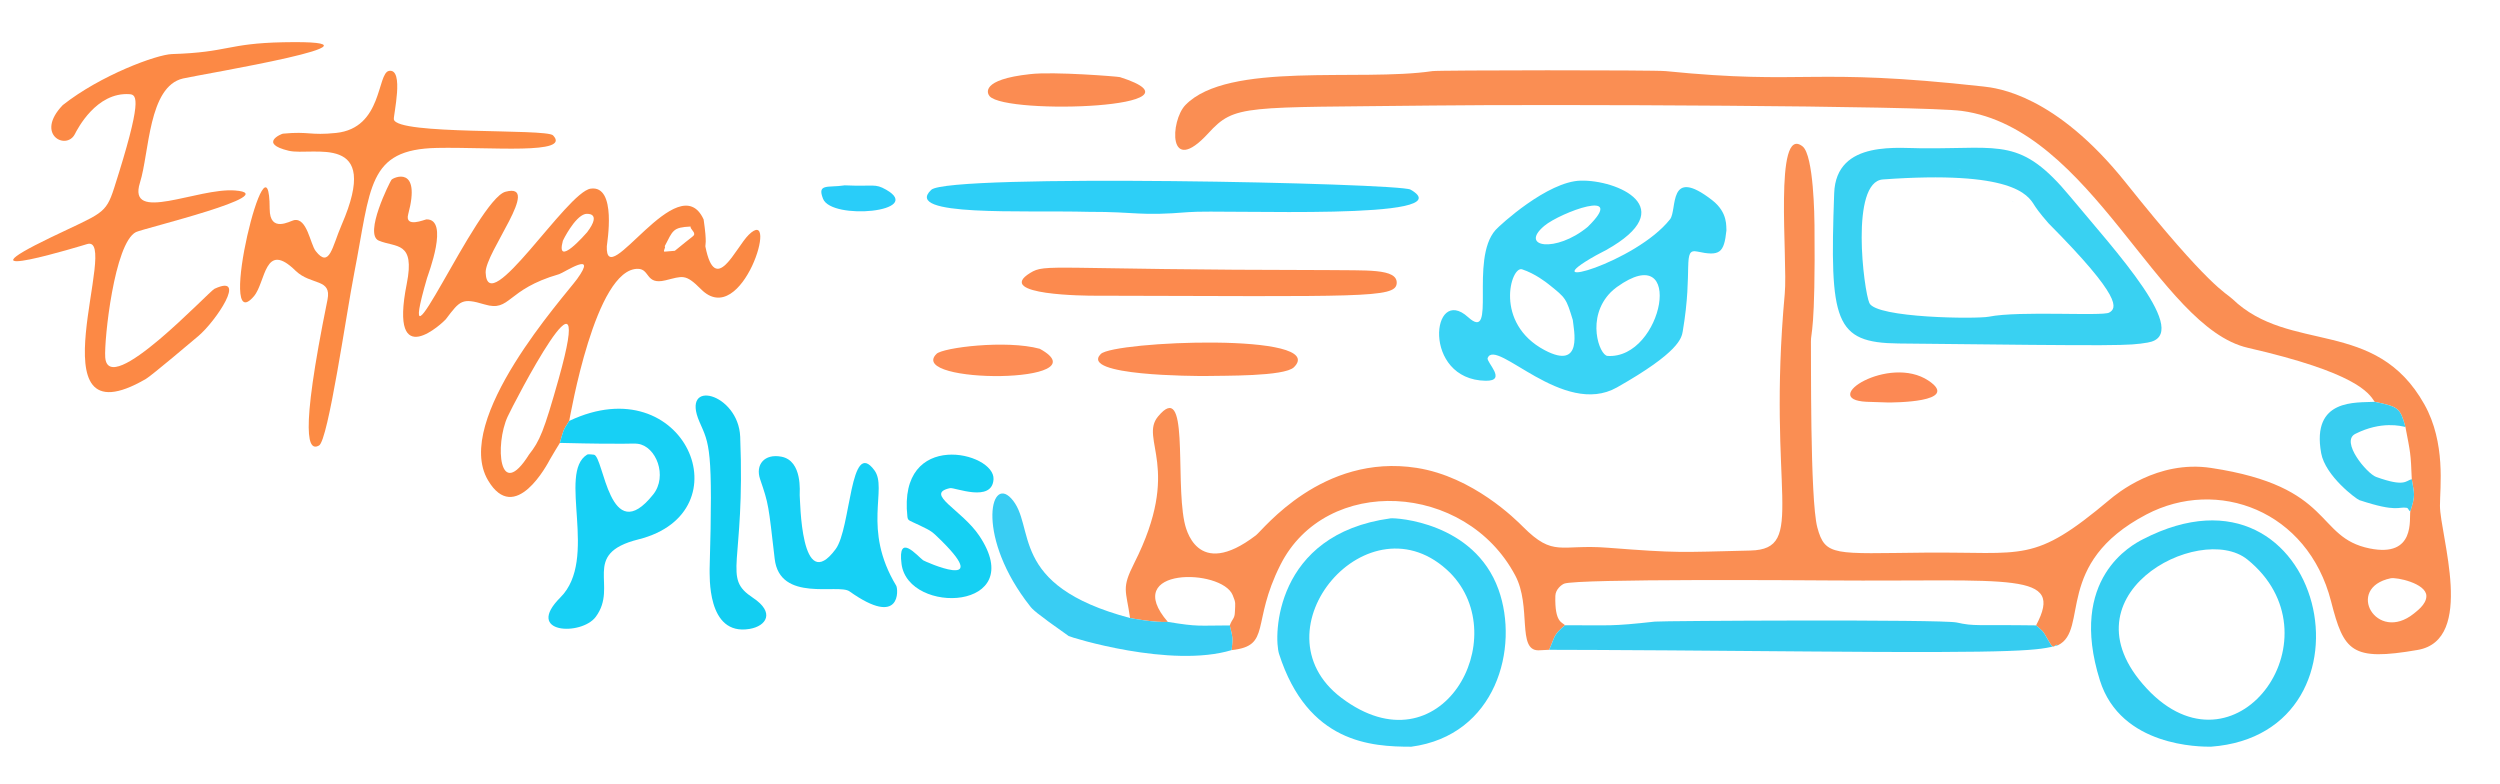 <?xml version="1.0" encoding="UTF-8" standalone="no"?><!DOCTYPE svg PUBLIC "-//W3C//DTD SVG 1.1//EN" "http://www.w3.org/Graphics/SVG/1.1/DTD/svg11.dtd"><svg width="100%" height="100%" viewBox="0 0 1967 617" version="1.1" xmlns="http://www.w3.org/2000/svg" xmlns:xlink="http://www.w3.org/1999/xlink" xml:space="preserve" xmlns:serif="http://www.serif.com/" style="fill-rule:evenodd;clip-rule:evenodd;stroke-linejoin:round;stroke-miterlimit:2;"><g id="Fondo"><path d="M1868.393,316.151c-4.709,-7.289 -14.864,-23.01 -99.794,-42.504c-70.845,-16.261 -122.388,-172.389 -225.005,-186.381c-30.62,-4.175 -326.533,-5.304 -416.505,-4.236c-149.362,1.773 -155.25,-1.209 -176.454,21.889c-31.945,34.8 -29.914,-9.927 -17.956,-22.273c33.483,-34.57 137.254,-18.235 194.379,-26.706c5.211,-0.773 174.322,-0.914 183.385,-0.003c111.81,11.241 112.471,-3.119 250.078,12.12c10.767,1.192 56.68,6.277 112.188,75.834c66.159,82.903 78.641,86.418 83.733,91.314c45.279,43.53 112.631,14.388 151.041,82.917c17.063,30.443 12.241,65.477 12.274,79.8c0.054,23.169 28.174,105.517 -17.486,113.438c-52.235,9.062 -58.124,1.123 -68.181,-38.205c-18.316,-71.626 -89.465,-97.653 -145.27,-68.399c-73.477,38.518 -44.805,91.017 -69.668,102.944c-2.248,-1.488 -2.279,2.081 -4.484,0.622c-0.502,-0.332 -0.911,-0.603 -4.109,-6.31c-3.464,-6.181 -3.619,-5.535 -8.577,-9.961c22.767,-42.836 -18.738,-34.292 -162.402,-35.356c-16.71,-0.124 -198.576,-1.47 -208.863,2.52c-2.004,0.777 -6.814,4.406 -6.961,9.601c-0.6,21.1 5.388,20.675 7.601,23.121c-9.297,7.777 -7.692,8.576 -12.484,19.329c-2.844,-0.01 -5.678,0.423 -8.522,0.413c-16.821,-0.059 -5.247,-34.542 -18.121,-58.841c-39.154,-73.899 -148.932,-79.454 -184.768,-8.476c-23.288,46.125 -6.81,63.75 -38.372,67.135c1.024,-10.078 0.804,-9.797 -1.505,-19.411c2.182,-5.857 3.875,-4.969 4.061,-10.9c0.211,-6.719 0.901,-6.52 -1.773,-12.97c-8.743,-21.098 -88.491,-22.245 -51.019,21.085c-10.259,0.647 -27.362,-2.59 -29.71,-3.035c-3.166,-22.315 -6.907,-23.057 3.293,-43.227c38.122,-75.384 3.725,-97.231 18.73,-115.354c24.601,-29.714 13.523,47.412 20.652,82.647c0.911,4.501 9.454,46.725 56.368,10.84c5.557,-4.251 52.162,-64.659 126.494,-53.031c44.3,6.93 78.086,40.791 83.477,46.194c24.389,24.443 29.181,13.718 66.452,16.597c56.326,4.351 56.007,3.615 112.635,2.235c45.016,-1.097 12.752,-45.804 27.009,-202.029c2.496,-27.355 -8.756,-133.883 14.019,-115.953c8.865,6.979 9.332,56.885 9.379,61.893c0.793,84.788 -2.982,84.35 -2.799,91.686c0.211,8.49 -0.841,124.347 5.033,146.257c6.187,23.076 13.402,20.472 84.695,19.79c78.848,-0.755 84.986,8.995 145.318,-41.689c5.118,-4.3 37.332,-31.363 79.747,-24.957c97.565,14.735 81.52,54.617 124.864,63.365c36.354,7.338 30.902,-23.497 31.937,-29.265c4.299,-13.26 3.009,-13.311 1.145,-25.245c-0.801,-20.831 -1.064,-20.448 -4.98,-41.02c-4.184,-14.786 -5.047,-15.934 -24.219,-19.85l30.873,166.592c1.174,-1.175 10.011,-6.927 9.817,-13.92c-0.277,-9.95 -23.53,-14.779 -28.067,-13.829c-36.275,7.603 -11.158,51.432 18.25,27.749l-30.873,-166.592Z" style="fill:#fa8d52;fill-opacity:0.99;"/><path d="M1514.597,116.661c59.911,0.454 75.595,-8.593 114.3,38.104c35.045,42.279 96.986,108.937 60.827,114.778c-15.479,2.5 -16.825,2.718 -195.988,0.709c-50.358,-0.565 -54.252,-16.936 -50.604,-118.231c1.544,-42.887 52.275,-34.98 71.464,-35.359l97.213,59.06c-7.664,-8.67 -10.458,-13.112 -11.235,-14.345c-5.147,-8.18 -17.319,-27.522 -119.106,-20.193c-25.95,1.868 -15.031,87.641 -10.641,97.26c5.409,11.853 84.574,12.634 94.076,10.72c23.776,-4.789 89.288,-0.196 94.587,-3.207c5.905,-3.355 11.126,-11.019 -47.682,-70.234l-97.213,-59.06Z" style="fill:#38d1f2;fill-opacity:0.99;"/><path d="M1110.387,587.515c-31.562,0.006 -81.461,-2.837 -104.008,-72.973c-4.39,-13.654 -3.802,-94.213 87.705,-106.711c4.015,-0.548 65.827,2.828 84.954,56.04c16.465,45.808 -1.809,114.729 -68.651,123.644l30.57,-136.814c-63.657,-62.935 -155.892,45.342 -85.478,98.383c78.234,58.931 136.102,-47.107 85.478,-98.383l-30.57,136.814Z" style="fill:#34d0f4;fill-opacity:0.98;"/><path d="M1739.553,587.506c-8.137,0.027 -70.87,0.236 -87.331,-52.146c-25.327,-80.593 25.63,-106.846 33.891,-111.102c143.614,-73.989 192.511,152.921 53.44,163.247l-47.179,-42.354c69.559,68.243 149.32,-45.618 75.888,-104.912c-37.591,-30.354 -151.429,29.475 -75.888,104.912l47.179,42.354Z" style="fill:#31cdf1;fill-opacity:0.98;"/><path d="M1358.354,181.25c-1.86,17.884 -5.243,20.484 -22.939,16.676c-12.193,-2.624 -3.044,13.511 -11.423,62.7c-0.915,5.37 -2.808,16.484 -51.795,44.206c-42.219,23.892 -95.065,-39.302 -101.708,-23.187c-1.331,3.228 15.748,18.214 -1.578,17.936c-50.339,-0.808 -42.626,-76.188 -13.831,-50.059c22.91,20.789 0.867,-45.338 21.645,-68.602c3.464,-3.879 40.856,-38.158 66.949,-38.793c28.646,-0.697 79.698,21.237 20.101,54.566c-4.037,2.257 -3.947,1.938 -8.153,4.299c-52.216,29.321 31.54,5.612 58.385,-28.487c5.839,-7.416 -2.053,-42.253 33.091,-15.044c12.831,9.934 10.871,21.411 11.256,23.789l-120.872,70.529c-5.216,-16.93 -5.184,-17.138 -19.183,-28.246c-1.488,-1.181 -10.386,-8.241 -20.703,-11.629c-8.867,-2.912 -22.288,42.463 17.804,63.634c30.662,16.191 22.659,-16.636 22.081,-23.758l120.872,-70.529l-90.938,48.602c-19.805,19.947 -9.02,49.794 -2.595,50.194c43.761,2.724 61.671,-93.209 7.332,-54.209c-2.68,1.924 -2.251,1.908 -4.738,4.015l90.938,-48.602l-109.145,-2.732c31.825,-31.219 -21.563,-11.323 -34.117,-0.833c-20.113,16.807 9.024,21.549 34.117,0.833l109.145,2.732Z" style="fill:#35d2f4;fill-opacity:0.98;"/><path d="M553.613,172.659c2.881,19.656 1.078,19.753 1.413,21.439c7.83,39.338 23.545,1.018 34.074,-9.369c24.638,-24.305 -5.083,75.408 -37.513,42.847c-12.535,-12.586 -14.376,-10.27 -28.223,-6.974c-15.418,3.67 -11.937,-8.884 -21.337,-9.088c-33.656,-0.73 -53.366,116.253 -54.183,119.668c-5.205,7.97 -4.64,7.954 -7.349,17.288c-0.624,1.017 -6.678,10.887 -7.676,12.787c-1.921,3.655 -27.637,52.593 -48.865,16.608c-28.07,-47.585 60.447,-144.99 70.136,-158.382c16.825,-23.256 -10.454,-4.842 -14.201,-3.761c-42.096,12.135 -37.85,30.011 -58.62,23.806c-17.694,-5.286 -19.207,-3.294 -30.512,11.68c-1.151,1.525 -45.046,43.916 -30.725,-27.907c6.73,-33.753 -8.43,-28.297 -21.98,-33.96c-11.967,-5.001 8.609,-46.01 9.904,-47.814c1.405,-1.958 23.656,-11.836 13.216,27.063c-2.989,11.135 13.335,4.04 14.252,4.016c18.414,-0.491 1.413,43.259 0.545,46.258c-27.089,93.513 39.226,-61.922 61.694,-67.977c29.284,-7.892 -16.161,47.889 -15.546,63.627c1.472,37.691 63.769,-63.342 82.595,-66.075c20.993,-3.048 12.811,43.317 12.737,45.273c-1.411,37.589 56.444,-64.145 76.165,-21.049l-137.325,184.934c8.306,-10.493 11.659,-18.2 23.322,-59.666c30.427,-108.176 -35.733,20.201 -40.175,29.843c-10.143,22.02 -6.899,67.666 16.853,29.824l137.325,-184.934l-91.642,10.053c12.132,-16.035 -0.531,-14.602 -1.644,-14.304c-8.331,2.23 -17.378,20.747 -17.453,21.026c-5.933,22.029 18.034,-5.5 19.097,-6.722l91.642,-10.053l-10.293,5.569c-13.98,0.708 -13.791,2.949 -20.336,15.523c1.142,0.851 -1.414,3.413 -0.272,4.264c0,0 7.596,-0.638 8.256,-0.693c14.475,-11.978 15.194,-11.548 15.245,-13.159c0.07,-2.2 -2.964,-3.735 -2.894,-5.935l10.293,-5.569Z" style="fill:#fa853e;fill-opacity:0.97;"/><path d="M49.364,82.707c29.8,-23.569 73.938,-39.798 85.991,-40.165c44.35,-1.351 43.416,-8.424 87.58,-9.297c99.695,-1.971 -65.151,25.308 -78.948,28.505c-27.33,6.333 -26.427,58.412 -33.855,81.908c-10.267,32.472 45.406,3.901 74.807,6.206c39.09,3.066 -72.372,29.94 -77.949,32.729c-17.038,8.522 -25.118,84.756 -24.207,98.453c2.225,33.452 81.494,-51.753 86.029,-53.851c26.242,-12.136 1.155,25.419 -12.721,37.166c-3.258,2.759 -36.848,31.196 -41.31,33.786c-91.249,52.958 -19.254,-114.389 -46.281,-106.1c-2.2,0.675 -108.363,33.238 -28.264,-5.368c39.683,-19.126 42.846,-17.746 49.547,-38.694c22.184,-69.344 18.125,-73.469 12.149,-73.886c-26.116,-1.826 -41.067,27.551 -42.998,31.344c-6.772,13.307 -31.751,0.374 -9.571,-22.738Z" style="fill:#fc8640;fill-opacity:0.97;"/><path d="M232.665,213.125c-24.748,-24.414 -23.458,8.949 -32.904,19.988c-30.282,35.388 12.221,-139.423 12.427,-68.69c0.056,19.216 16.126,9.411 19.117,8.8c10.342,-2.112 12.747,18.733 17.09,24.32c10.923,14.049 12.991,-3.529 20.341,-20.466c32.045,-73.848 -23.021,-53.996 -41.607,-58.467c-23.857,-5.74 -5.626,-13.337 -4.497,-13.443c21.074,-1.975 20.899,1.598 41.818,-0.572c36.777,-3.816 32.066,-47.173 41.654,-48.825c12.226,-2.107 3.254,35.261 3.782,38.143c2.294,12.535 119.89,7.041 125.25,12.604c14.737,15.297 -49.327,9.037 -91.331,9.868c-54.887,1.085 -51.853,30.706 -65.096,98.427c-6.255,31.984 -20.447,131.683 -27.705,135.718c-8.034,4.467 -15.828,-4.157 6.666,-114.717c3.431,-16.865 -12.84,-11.141 -25.004,-22.687Z" style="fill:#fc883f;fill-opacity:0.97;"/><path d="M1231.356,491.938c35.841,-0.044 35.465,1.025 70.682,-2.856c5.908,-0.651 225.957,-1.853 237.495,0.697c14.157,3.129 14.155,1.62 62.449,2.273c4.959,4.426 5.113,3.78 8.577,9.961c3.199,5.707 3.607,5.977 4.109,6.31c2.204,1.459 2.236,-2.11 4.484,-0.622c-15.195,3.965 -24.37,6.359 -196.238,4.881c-187.903,-1.616 -187.719,-1.116 -204.042,-1.315c4.792,-10.753 3.187,-11.552 12.484,-19.329Z" style="fill:#35ccf0;fill-opacity:0.99;"/><path d="M856.257,166.67c-51.256,-1.378 -146.267,4.004 -123.552,-17.309c13.745,-12.898 367.988,-5.318 377.039,-0.194c43.848,24.82 -147.105,15.482 -174.488,17.733c-39.648,3.26 -39.384,-0.296 -78.999,-0.23Z" style="fill:#2ccff7;fill-opacity:0.99;"/><path d="M447.845,331.181c91.039,-43.15 139.258,71.999 54.501,93.198c-46.041,11.515 -15.355,36.532 -33.651,61c-11.257,15.054 -56.457,13.27 -27.788,-15.311c30.303,-30.21 -2.488,-98.051 21.097,-112.405c0.792,-0.482 4.855,0.035 5.274,0.088c7.8,0.993 12.211,74.517 46.641,31.317c11.589,-14.541 2.228,-38.027 -12.037,-39.875c-4.871,-0.631 -4.858,0.677 -61.386,-0.724c2.709,-9.334 2.144,-9.318 7.349,-17.288Z" style="fill:#13cff4;fill-opacity:0.98;"/><path d="M629.205,389.611c0.448,3.552 0.71,79.688 28.296,42.423c12.167,-16.436 11.173,-88.306 30.501,-61.982c10.635,14.486 -9.911,46.002 17.175,90.83c1.535,2.541 4.148,33.51 -36.846,4.368c-8.706,-6.189 -54.807,8.976 -58.8,-25.514c-4.958,-42.821 -4.661,-42.774 -11.469,-62.703c-3.899,-11.415 3.403,-20.271 16.747,-17.712c16.885,3.238 14.26,28.411 14.396,30.289Z" style="fill:#12cff4;fill-opacity:0.98;"/><path d="M889.144,486.266c2.347,0.444 19.451,3.682 29.71,3.035c24.153,4.002 23.917,2.823 48.731,2.786c2.309,9.614 2.529,9.334 1.505,19.411c-47.925,14.519 -126.879,-10.099 -128.262,-11.071c-26.568,-18.674 -28.413,-21.007 -30.313,-23.411c-42.208,-53.381 -31.913,-102.939 -15.041,-85.024c20.316,21.571 -3.925,68.377 93.67,94.273Z" style="fill:#35ccf2;fill-opacity:0.98;"/><path d="M1043.747,212.498c30.418,0.525 56.182,-1.666 55.167,10.557c-0.962,11.579 -27.794,10.105 -238.502,9.6c-4.24,-0.01 -78.695,-0.189 -49.896,-17.885c12.475,-7.666 13.898,-2.481 233.231,-2.272Z" style="fill:#fc884b;fill-opacity:0.98;"/><path d="M740.952,425.682c-7.937,-7.791 -7.716,-7.661 -17.476,-12.382c-8.209,-3.97 -9.157,-3.407 -9.54,-6.864c-7.642,-68.994 68.988,-50.846 67.763,-29.356c-1.067,18.728 -30.688,6.209 -34.22,6.979c-20.5,4.469 9.222,16.894 23.032,37.509c39.384,58.788 -55.907,62.804 -61.18,22.199c-3.278,-25.242 12.474,-6.272 16.979,-2.952c1.356,0.999 54.584,24.592 14.642,-15.134Z" style="fill:#11cff2;fill-opacity:0.98;"/><path d="M558.33,447.902c2.757,-96.25 -0.186,-98.203 -7.928,-115.871c-15.223,-34.74 30.615,-22.68 31.984,11.639c4.083,102.383 -14.552,110.391 10.075,126.708c17.457,11.566 10.575,22.212 -2.693,24.458c-34.078,5.766 -31.201,-43.029 -31.438,-46.934Z" style="fill:#11cef2;fill-opacity:0.99;"/><path d="M947.903,295.843c-6.69,0 -98.967,0.007 -81.811,-17.312c10.127,-10.223 179.914,-17.184 151.99,10.396c-7.483,7.39 -55.267,6.569 -70.178,6.917Z" style="fill:#fc8a51;fill-opacity:0.99;"/><path d="M1868.393,316.151c19.172,3.916 20.035,5.064 24.219,19.85c-3.083,-0.811 -18.986,-4.992 -39.487,5.38c-11.866,6.003 9.118,31.235 16.417,33.868c22.934,8.272 23.216,2.857 28.05,1.772c1.864,11.934 3.154,11.985 -1.145,25.245c-1.271,-0.228 -1.497,-2.481 -2.768,-2.709c-6.631,-1.188 -7.186,3.902 -37.305,-6.051c-2.255,-0.745 -26.859,-18.881 -30.103,-37.104c-7.667,-43.065 27.513,-39.443 42.122,-40.25Z" style="fill:#33ccf0;fill-opacity:0.97;"/><path d="M810.475,58.331c18.36,-2.19 69.191,1.868 70.692,2.347c75.915,24.229 -89.403,29.951 -102.538,15.011c-1.916,-2.179 -7.326,-13.11 31.846,-17.358Z" style="fill:#fb8b51;fill-opacity:0.99;"/><path d="M818.059,274.411c51.032,27.918 -105.396,27.976 -81.225,4.021c5.015,-4.97 54.764,-11.191 81.225,-4.021Z" style="fill:#fd8a51;fill-opacity:0.98;"/><path d="M1485.434,316.67c-5.602,-0.254 -11.213,-0.289 -16.815,-0.543c-38.238,-1.736 17.714,-37.369 48.736,-16.625c25.941,17.346 -29.022,17.177 -31.921,17.168Z" style="fill:#fc8751;fill-opacity:0.98;"/><path d="M664.631,145.831c23.195,1.024 23.601,-1.682 32.577,3.431c30.49,17.37 -42.852,24.243 -49.634,7.163c-4.887,-12.31 3.905,-8.56 17.057,-10.594Z" style="fill:#28cdf9;fill-opacity:0.99;"/></g></svg>